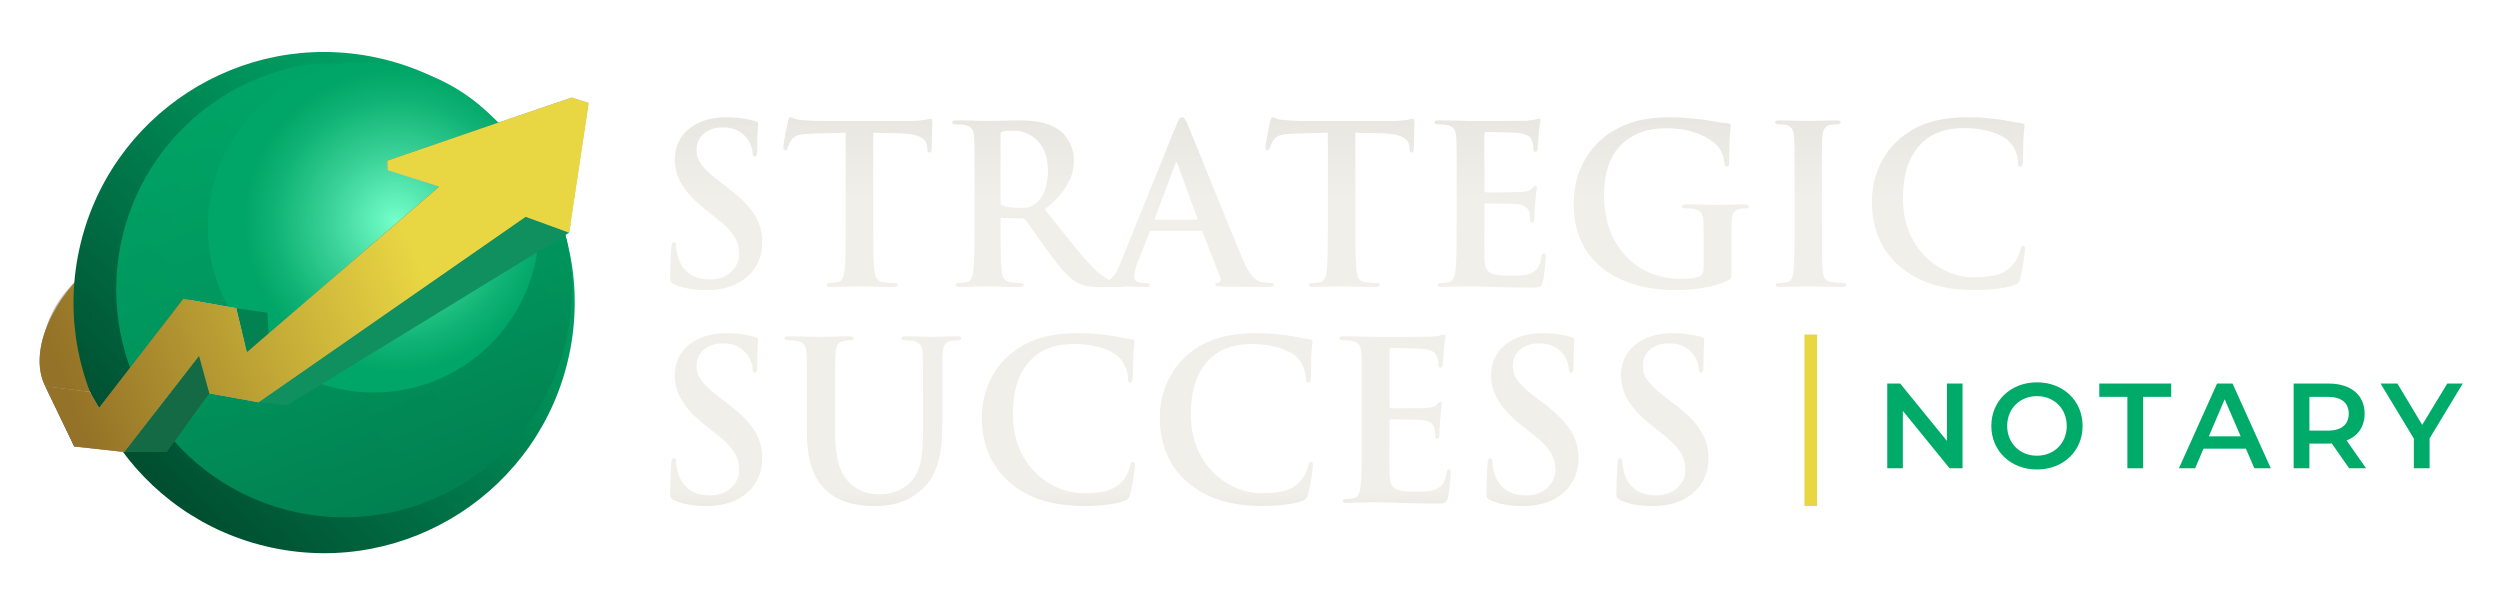 <?xml version="1.0" encoding="UTF-8"?> <svg xmlns="http://www.w3.org/2000/svg" xmlns:xlink="http://www.w3.org/1999/xlink" width="113.498mm" height="26.941mm" viewBox="0 0 321.725 76.367"><defs><filter id="c" data-name="drop-shadow-1" x="79.235" y="8.12" width="188.4" height="64.08" filterUnits="userSpaceOnUse"><feOffset dx="2.304" dy="2.304"></feOffset><feGaussianBlur result="d" stdDeviation="2.304"></feGaussianBlur><feFlood flood-color="#000" flood-opacity=".75"></feFlood><feComposite in2="d" operator="in"></feComposite><feComposite in="SourceGraphic"></feComposite></filter><linearGradient id="e" x1="-207.991" y1="175.806" x2="-207.991" y2="-63.552" gradientUnits="userSpaceOnUse"><stop offset="0" stop-color="#a6a9a4"></stop><stop offset=".024" stop-color="#a6a9a4"></stop><stop offset=".026" stop-color="#9fa4a0"></stop><stop offset=".031" stop-color="#98a09d"></stop><stop offset=".044" stop-color="#979f9c"></stop><stop offset=".047" stop-color="#979f9c"></stop><stop offset=".064" stop-color="#979f9c"></stop><stop offset=".088" stop-color="#a9aeaa"></stop><stop offset=".402" stop-color="#bfc5bf"></stop><stop offset=".48" stop-color="#f0efe9"></stop><stop offset=".637" stop-color="#f0efe9"></stop><stop offset=".826" stop-color="#ccccc6"></stop><stop offset="1" stop-color="#ccccc6"></stop></linearGradient><linearGradient id="f" x1="-106.949" y1="175.806" x2="-106.949" y2="-63.552" xlink:href="#e"></linearGradient><linearGradient id="g" x1="22.463" y1="175.806" x2="22.463" y2="-63.552" xlink:href="#e"></linearGradient><linearGradient id="h" x1="125.069" y1="175.806" x2="125.069" y2="-63.552" xlink:href="#e"></linearGradient><linearGradient id="i" x1="237.033" y1="175.806" x2="237.033" y2="-63.552" xlink:href="#e"></linearGradient><linearGradient id="j" x1="344.122" y1="175.806" x2="344.122" y2="-63.552" xlink:href="#e"></linearGradient><linearGradient id="k" x1="466.232" y1="175.806" x2="466.232" y2="-63.552" xlink:href="#e"></linearGradient><linearGradient id="l" x1="572.914" y1="175.806" x2="572.914" y2="-63.552" xlink:href="#e"></linearGradient><linearGradient id="m" x1="671.136" y1="175.806" x2="671.136" y2="-63.552" xlink:href="#e"></linearGradient><linearGradient id="n" x1="-207.991" y1="175.806" x2="-207.991" y2="-63.552" xlink:href="#e"></linearGradient><linearGradient id="o" x1="-96.181" y1="175.806" x2="-96.181" y2="-63.552" xlink:href="#e"></linearGradient><linearGradient id="p" x1="36.134" y1="175.806" x2="36.134" y2="-63.552" xlink:href="#e"></linearGradient><linearGradient id="q" x1="163.103" y1="175.806" x2="163.103" y2="-63.552" xlink:href="#e"></linearGradient><linearGradient id="r" x1="276.394" y1="175.806" x2="276.394" y2="-63.552" xlink:href="#e"></linearGradient><linearGradient id="s" x1="374.368" y1="175.806" x2="374.368" y2="-63.552" xlink:href="#e"></linearGradient><linearGradient id="t" x1="467.082" y1="175.806" x2="467.082" y2="-63.552" xlink:href="#e"></linearGradient><filter id="u" data-name="drop-shadow-2" x="238.029" y="44.274" width="84" height="21.36" filterUnits="userSpaceOnUse"><feOffset dx="1.613" dy="1.613"></feOffset><feGaussianBlur result="v" stdDeviation="1.613"></feGaussianBlur><feFlood flood-color="#000" flood-opacity=".75"></feFlood><feComposite in2="v" operator="in"></feComposite><feComposite in="SourceGraphic"></feComposite></filter><filter id="w" data-name="drop-shadow-3" x="225.155" y="35.96" width="15.84" height="36.24" filterUnits="userSpaceOnUse"><feOffset dx="2.304" dy="2.304"></feOffset><feGaussianBlur result="x" stdDeviation="2.304"></feGaussianBlur><feFlood flood-color="#000" flood-opacity=".75"></feFlood><feComposite in2="x" operator="in"></feComposite><feComposite in="SourceGraphic"></feComposite></filter><filter id="y" data-name="drop-shadow-4" x="-1.885" y="-.367" width="84.72" height="78.72" filterUnits="userSpaceOnUse"><feOffset dx="2.304" dy="2.304"></feOffset><feGaussianBlur result="z" stdDeviation="2.304"></feGaussianBlur><feFlood flood-color="#000" flood-opacity=".75"></feFlood><feComposite in2="z" operator="in"></feComposite><feComposite in="SourceGraphic"></feComposite></filter><linearGradient id="aa" x1="-112.511" y1="245.529" x2="-103.638" y2="257.475" gradientTransform="translate(146.355 -191.55) rotate(6.287)" gradientUnits="userSpaceOnUse"><stop offset="0" stop-color="#868686"></stop><stop offset=".964" stop-color="#555"></stop></linearGradient><linearGradient id="ab" x1="-105.654" y1="255.25" x2="-112.115" y2="245.702" gradientTransform="translate(146.355 -191.55) rotate(6.287)" gradientUnits="userSpaceOnUse"><stop offset="0" stop-color="#949494"></stop><stop offset="1" stop-color="#cacaca"></stop></linearGradient><linearGradient id="ac" x1="-67.581" y1="221.67" x2="-115.741" y2="247.875" gradientTransform="translate(146.355 -191.55) rotate(6.287)" gradientUnits="userSpaceOnUse"><stop offset="0" stop-color="#e9d643"></stop><stop offset="1" stop-color="#947227"></stop></linearGradient><linearGradient id="ad" x1="18.09" y1="59.095" x2="60.983" y2="13.904" gradientTransform="translate(67.042 -9.531) rotate(77.991)" gradientUnits="userSpaceOnUse"><stop offset="0" stop-color="#004f31"></stop><stop offset=".187" stop-color="#00613c"></stop><stop offset=".731" stop-color="#00935b"></stop><stop offset="1" stop-color="#00a768"></stop></linearGradient><linearGradient id="ae" x1="31.622" y1="9.346" x2="57.712" y2="74.017" gradientUnits="userSpaceOnUse"><stop offset="0" stop-color="#00a667" stop-opacity=".9"></stop><stop offset=".378" stop-color="#00995f" stop-opacity=".925"></stop><stop offset=".965" stop-color="#02784b" stop-opacity=".995"></stop><stop offset="1" stop-color="#03764a"></stop></linearGradient><radialGradient id="af" cx="48.62" cy="26.123" fx="48.62" fy="26.123" r="19.587" gradientUnits="userSpaceOnUse"><stop offset="0" stop-color="#74ffca"></stop><stop offset=".447" stop-color="#39d197"></stop><stop offset=".809" stop-color="#0fb274"></stop><stop offset=".995" stop-color="#00a667"></stop></radialGradient><linearGradient id="ag" x1="3479.563" y1="212.783" x2="3509.816" y2="249.42" gradientTransform="translate(3551.071 183.54) rotate(-173.713) scale(1 -1)" gradientUnits="userSpaceOnUse"><stop offset="0" stop-color="#cacaca"></stop><stop offset="1" stop-color="#949494"></stop></linearGradient><linearGradient id="ah" x1="3515.149" y1="254.876" x2="3521.449" y2="240.237" gradientTransform="translate(3551.071 183.54) rotate(-173.713) scale(1 -1)" xlink:href="#ab"></linearGradient><linearGradient id="ai" x1="3532.997" y1="258.928" x2="3521.73" y2="241.487" gradientTransform="translate(3551.071 183.54) rotate(-173.713) scale(1 -1)" gradientUnits="userSpaceOnUse"><stop offset="0" stop-color="#cacaca"></stop><stop offset="1" stop-color="#949494"></stop></linearGradient><linearGradient id="aj" x1="-109.858" y1="257.685" x2="-115.423" y2="249.461" xlink:href="#ab"></linearGradient><linearGradient id="ak" x1="3503.538" y1="221.639" x2="3476.327" y2="208.843" gradientTransform="translate(3551.071 183.54) rotate(-173.713) scale(1 -1)" gradientUnits="userSpaceOnUse"><stop offset=".036" stop-color="#555"></stop><stop offset=".617" stop-color="#868686"></stop><stop offset="1" stop-color="#a7a7a7"></stop></linearGradient><linearGradient id="al" x1="3492.273" y1="236.323" x2="3520.345" y2="236.323" gradientTransform="translate(3551.071 183.54) rotate(-173.713) scale(1 -1)" gradientUnits="userSpaceOnUse"><stop offset=".036" stop-color="#555"></stop><stop offset="1" stop-color="#868686"></stop></linearGradient><linearGradient id="am" x1="3519.414" y1="251.701" x2="3526.206" y2="235.803" gradientTransform="translate(3551.071 183.54) rotate(-173.713) scale(1 -1)" xlink:href="#aa"></linearGradient><linearGradient id="an" x1="3523.713" y1="250.252" x2="3536.88" y2="250.252" gradientTransform="translate(3551.071 183.54) rotate(-173.713) scale(1 -1)" xlink:href="#al"></linearGradient><linearGradient id="ao" x1="-117.662" y1="250.648" x2="-110.441" y2="260.37" xlink:href="#aa"></linearGradient><linearGradient id="ap" x1="3491.827" y1="221.973" x2="3502.114" y2="219.363" gradientTransform="translate(3551.071 183.54) rotate(-173.713) scale(1 -1)" xlink:href="#ab"></linearGradient><linearGradient id="aq" x1="3476.203" y1="224.901" x2="3482.192" y2="224.901" xlink:href="#ai"></linearGradient><linearGradient id="ar" x1="3482.065" y1="237.931" x2="3513.59" y2="237.931" gradientTransform="translate(3551.071 183.54) rotate(-173.713) scale(1 -1)" xlink:href="#ab"></linearGradient><linearGradient id="as" x1="3479.517" y1="202.471" x2="3491.57" y2="220.589" gradientTransform="translate(3551.071 183.54) rotate(-173.713) scale(1 -1)" gradientUnits="userSpaceOnUse"><stop offset="0" stop-color="#fff"></stop><stop offset="1" stop-color="#cacaca" stop-opacity="0"></stop></linearGradient><linearGradient id="at" x1="3470.936" y1="209.767" x2="3478.424" y2="221.022" gradientTransform="translate(3551.071 183.54) rotate(-173.713) scale(1 -1)" xlink:href="#as"></linearGradient><linearGradient id="au" x1="3511.301" y1="245.081" x2="3515.99" y2="252.13" gradientTransform="translate(3551.071 183.54) rotate(-173.713) scale(1 -1)" gradientUnits="userSpaceOnUse"><stop offset=".036" stop-color="#555"></stop><stop offset="1" stop-color="#868686" stop-opacity="0"></stop></linearGradient><linearGradient id="av" x1="3527.913" y1="252.226" x2="3533.164" y2="260.12" xlink:href="#au"></linearGradient><linearGradient id="aw" x1="3494.741" y1="212.27" x2="3492.977" y2="223.865" gradientTransform="translate(3551.071 183.54) rotate(-173.713) scale(1 -1)" xlink:href="#as"></linearGradient><linearGradient id="ax" x1="72.028" y1="19.426" x2="39.196" y2="46.332" gradientUnits="userSpaceOnUse"><stop offset="0" stop-color="#fae754"></stop><stop offset=".337" stop-color="#f2df55"></stop><stop offset=".859" stop-color="#dcc959"></stop><stop offset="1" stop-color="#d5c25b"></stop></linearGradient><linearGradient id="ay" x1="-71.047" y1="230.011" x2="-113.316" y2="253.011" xlink:href="#ac"></linearGradient></defs><g style="isolation: isolate;"><g id="b" data-name="design"><g><g style="filter: url(#c);"><path d="M84.476,34.283c-.453-.199-.538-.341-.538-.965,0-1.559.114-3.261.141-3.715.029-.426.114-.738.341-.738.255,0,.283.256.283.482,0,.369.114.965.256,1.447.623,2.098,2.297,2.864,4.054,2.864,2.552,0,3.8-1.73,3.8-3.233,0-1.389-.426-2.694-2.779-4.537l-1.304-1.021c-3.119-2.439-4.197-4.424-4.197-6.72,0-3.119,2.609-5.36,6.551-5.36,1.843,0,3.034.283,3.771.482.256.056.397.142.397.341,0,.368-.113,1.191-.113,3.403,0,.624-.086.85-.312.85-.198,0-.283-.17-.283-.51,0-.255-.142-1.134-.738-1.871-.426-.539-1.248-1.389-3.091-1.389-2.098,0-3.374,1.219-3.374,2.921,0,1.304.652,2.297,3.006,4.083l.794.595c3.431,2.581,4.651,4.537,4.651,7.232,0,1.644-.624,3.601-2.665,4.934-1.418.907-3.007,1.162-4.509,1.162-1.644,0-2.921-.198-4.14-.737Z" style="fill: url(#e);"></path><path d="M106.53,14.772l-4.225.114c-1.644.056-2.325.198-2.75.822-.284.426-.426.765-.483.992-.056.227-.141.341-.311.341-.198,0-.256-.142-.256-.454,0-.453.539-3.034.595-3.261.085-.368.17-.538.341-.538.227,0,.51.283,1.219.34.822.086,1.9.142,2.836.142h11.229c.907,0,1.531-.085,1.957-.142.426-.085.652-.141.765-.141.198,0,.227.17.227.595,0,.595-.085,2.552-.085,3.289-.029.283-.085.454-.256.454-.226,0-.283-.142-.312-.568l-.028-.312c-.057-.737-.822-1.531-3.346-1.588l-3.573-.085v11.627c0,2.609,0,4.849.142,6.069.085.794.255,1.417,1.106,1.531.397.057,1.021.114,1.447.114.312,0,.453.085.453.227,0,.198-.227.283-.539.283-1.871,0-3.658-.085-4.451-.085-.653,0-2.439.085-3.573.085-.368,0-.567-.085-.567-.283,0-.142.114-.227.453-.227.426,0,.766-.056,1.021-.114.567-.114.738-.737.822-1.559.141-1.191.141-3.431.141-6.04v-11.627Z" style="fill: url(#f);"></path><path d="M123.111,21.408c0-4.31,0-5.104-.057-6.011-.056-.965-.283-1.418-1.219-1.616-.227-.057-.709-.085-1.107-.085-.311,0-.482-.057-.482-.256s.198-.255.624-.255c1.503,0,3.289.085,3.885.085.964,0,3.119-.085,3.998-.085,1.786,0,3.686.17,5.218,1.219.794.538,1.928,1.985,1.928,3.885,0,2.098-.879,4.027-3.743,6.352,2.524,3.176,4.481,5.7,6.154,7.458,1.588,1.645,2.751,1.843,3.176,1.928.312.056.567.085.794.085.226,0,.34.085.34.227,0,.227-.198.283-.538.283h-2.695c-1.588,0-2.297-.141-3.034-.539-1.219-.652-2.298-1.985-3.885-4.168-1.135-1.56-2.439-3.488-2.807-3.913-.142-.171-.312-.198-.51-.198l-2.467-.057c-.141,0-.226.057-.226.227v.397c0,2.637,0,4.878.141,6.069.085.822.256,1.446,1.106,1.559.426.057,1.05.114,1.39.114.226,0,.34.085.34.227,0,.198-.198.283-.567.283-1.645,0-3.743-.085-4.169-.085-.539,0-2.325.085-3.46.085-.368,0-.567-.085-.567-.283,0-.142.114-.227.454-.227.425,0,.765-.056,1.02-.114.568-.114.709-.737.822-1.559.142-1.191.142-3.431.142-6.04v-4.991ZM126.457,23.648c0,.312.056.426.255.51.595.198,1.447.283,2.155.283,1.135,0,1.503-.114,2.013-.482.85-.624,1.673-1.928,1.673-4.254,0-4.027-2.665-5.189-4.339-5.189-.709,0-1.219.028-1.503.113-.198.057-.255.171-.255.398v8.62Z" style="fill: url(#g);"></path><path d="M145.872,27.392c-.142,0-.198.056-.256.227l-1.531,3.885c-.283.709-.425,1.389-.425,1.73,0,.51.255.879,1.134.879h.426c.341,0,.426.057.426.227,0,.227-.17.283-.482.283-.907,0-2.127-.085-3.007-.085-.311,0-1.871.085-3.346.085-.369,0-.539-.056-.539-.283,0-.17.114-.227.341-.227.255,0,.652-.029.879-.056,1.304-.171,1.843-1.135,2.41-2.552l7.117-17.582c.341-.822.51-1.134.795-1.134.255,0,.425.255.708.907.681,1.559,5.218,12.903,7.033,17.213,1.077,2.552,1.9,2.949,2.495,3.091.426.085.851.114,1.191.114.227,0,.369.029.369.227,0,.227-.256.283-1.305.283-1.02,0-3.091,0-5.359-.056-.51-.029-.851-.029-.851-.227,0-.17.114-.227.397-.256.198-.056.397-.311.256-.652l-2.269-5.842c-.056-.142-.142-.198-.283-.198h-6.324ZM151.656,25.974c.142,0,.171-.085.142-.17l-2.552-6.976c-.029-.114-.056-.256-.141-.256-.086,0-.142.142-.171.256l-2.609,6.948c-.029.114,0,.198.114.198h5.218Z" style="fill: url(#h);"></path><path d="M168.577,14.772l-4.225.114c-1.644.056-2.325.198-2.75.822-.284.426-.426.765-.483.992-.056.227-.141.341-.311.341-.198,0-.256-.142-.256-.454,0-.453.539-3.034.595-3.261.085-.368.17-.538.341-.538.227,0,.51.283,1.219.34.822.086,1.9.142,2.836.142h11.229c.907,0,1.531-.085,1.957-.142.426-.085.652-.141.765-.141.198,0,.227.17.227.595,0,.595-.085,2.552-.085,3.289-.029.283-.085.454-.256.454-.226,0-.283-.142-.312-.568l-.028-.312c-.057-.737-.822-1.531-3.346-1.588l-3.573-.085v11.627c0,2.609,0,4.849.142,6.069.085.794.255,1.417,1.106,1.531.397.057,1.021.114,1.447.114.312,0,.453.085.453.227,0,.198-.227.283-.539.283-1.871,0-3.658-.085-4.451-.085-.653,0-2.439.085-3.573.085-.368,0-.567-.085-.567-.283,0-.142.114-.227.453-.227.426,0,.766-.056,1.021-.114.567-.114.738-.737.822-1.559.141-1.191.141-3.431.141-6.04v-11.627Z" style="fill: url(#i);"></path><path d="M185.158,21.408c0-4.31,0-5.104-.057-6.011-.056-.965-.283-1.418-1.219-1.616-.227-.057-.709-.085-1.107-.085-.311,0-.482-.057-.482-.256s.198-.255.624-.255c.766,0,1.588.029,2.297.029.738.028,1.39.056,1.787.056.907,0,6.551,0,7.089-.029.539-.056.992-.114,1.219-.17.142-.029.312-.114.454-.114.141,0,.17.114.17.256,0,.198-.142.538-.227,1.843-.028.283-.085,1.531-.141,1.872-.029.141-.086.312-.284.312s-.255-.142-.255-.397c0-.199-.029-.681-.17-1.021-.198-.51-.483-.851-1.9-1.021-.483-.057-3.46-.114-4.028-.114-.141,0-.198.085-.198.283v7.175c0,.198.029.312.198.312.624,0,3.885,0,4.537-.057.681-.056,1.107-.141,1.362-.425.198-.227.312-.369.453-.369.114,0,.198.057.198.227s-.113.624-.226,2.07c-.029.568-.114,1.702-.114,1.901,0,.226,0,.538-.256.538-.198,0-.255-.114-.255-.255-.029-.283-.029-.653-.114-1.021-.142-.567-.539-.992-1.588-1.106-.539-.057-3.346-.085-4.027-.085-.142,0-.171.114-.171.283v2.24c0,.964-.028,3.573,0,4.395.057,1.957.51,2.383,3.404,2.383.737,0,1.928,0,2.665-.341.738-.341,1.078-.936,1.277-2.098.056-.312.113-.426.312-.426.226,0,.226.227.226.51,0,.652-.226,2.58-.368,3.148-.198.737-.454.737-1.531.737-2.127,0-3.686-.056-4.906-.085-1.219-.056-2.098-.085-2.949-.085-.312,0-.936,0-1.616.029-.653,0-1.389.056-1.957.056-.368,0-.567-.085-.567-.283,0-.142.114-.227.454-.227.425,0,.765-.056,1.02-.114.568-.114.709-.737.822-1.559.142-1.191.142-3.431.142-6.04v-4.991Z" style="fill: url(#j);"></path><path d="M220.512,32.723c0,.765-.029.822-.368,1.021-1.843.964-4.622,1.276-6.834,1.276-6.948,0-13.101-3.289-13.101-11.116,0-4.537,2.353-7.713,4.934-9.273,2.722-1.644,5.246-1.843,7.628-1.843,1.957,0,4.452.34,5.019.453.595.114,1.588.283,2.24.312.341.029.397.142.397.341,0,.312-.198,1.106-.198,4.651,0,.453-.085.595-.312.595-.198,0-.255-.142-.283-.369-.085-.652-.227-1.559-.965-2.353-.85-.907-3.119-2.212-6.324-2.212-1.559,0-3.63.114-5.615,1.758-1.588,1.333-2.609,3.46-2.609,6.948,0,6.097,3.885,10.663,9.868,10.663.738,0,1.73,0,2.41-.312.426-.198.539-.568.539-1.05v-2.665c0-1.418,0-2.496-.029-3.346-.029-.965-.283-1.418-1.219-1.616-.227-.057-.709-.085-1.106-.085-.256,0-.426-.057-.426-.227,0-.227.198-.283.595-.283,1.475,0,3.261.085,4.112.085.88,0,2.383-.085,3.319-.085.368,0,.567.056.567.283,0,.17-.17.227-.368.227-.227,0-.426.028-.766.085-.765.141-1.049.624-1.077,1.616-.029.85-.029,1.985-.029,3.403v3.119Z" style="fill: url(#k);"></path><path d="M228.639,21.408c0-4.31,0-5.104-.057-6.011-.056-.965-.34-1.447-.964-1.588-.312-.086-.68-.114-1.021-.114-.283,0-.453-.057-.453-.283,0-.171.226-.227.68-.227,1.077,0,2.864.085,3.686.085.709,0,2.383-.085,3.46-.085.368,0,.595.056.595.227,0,.226-.17.283-.453.283-.284,0-.51.028-.851.085-.765.141-.992.624-1.05,1.616-.056.907-.056,1.701-.056,6.011v4.991c0,2.75,0,4.991.114,6.21.085.766.283,1.276,1.135,1.389.397.057,1.021.114,1.446.114.312,0,.454.085.454.227,0,.198-.227.283-.539.283-1.871,0-3.658-.085-4.424-.085-.653,0-2.439.085-3.573.085-.368,0-.567-.085-.567-.283,0-.142.114-.227.454-.227.425,0,.765-.056,1.02-.114.568-.114.738-.595.822-1.418.142-1.191.142-3.431.142-6.181v-4.991Z" style="fill: url(#l);"></path><path d="M242.103,31.929c-2.779-2.439-3.516-5.615-3.516-8.365,0-1.928.595-5.275,3.318-7.77,2.041-1.872,4.736-3.006,8.961-3.006,1.758,0,2.807.114,4.112.283,1.077.142,1.985.397,2.836.482.312.029.426.17.426.341,0,.226-.086.567-.142,1.559-.056.936-.029,2.496-.085,3.063-.029.426-.085.652-.341.652-.226,0-.283-.226-.283-.623-.029-.88-.397-1.872-1.106-2.61-.936-.992-3.148-1.758-5.757-1.758-2.467,0-4.083.624-5.331,1.758-2.07,1.901-2.609,4.594-2.609,7.345,0,6.749,5.133,10.095,8.932,10.095,2.524,0,4.055-.284,5.19-1.589.482-.538.85-1.361.964-1.871.085-.454.142-.568.369-.568.198,0,.255.199.255.426,0,.341-.341,2.807-.624,3.772-.141.482-.255.624-.737.822-1.135.453-3.29.652-5.105.652-3.885,0-7.146-.85-9.726-3.091Z" style="fill: url(#m);"></path><path d="M84.476,62.072c-.453-.198-.538-.341-.538-.965,0-1.559.114-3.261.141-3.715.029-.426.114-.738.341-.738.255,0,.283.256.283.482,0,.369.114.965.256,1.447.623,2.098,2.297,2.864,4.054,2.864,2.552,0,3.8-1.73,3.8-3.233,0-1.389-.426-2.695-2.779-4.537l-1.304-1.021c-3.119-2.439-4.197-4.424-4.197-6.72,0-3.12,2.609-5.36,6.551-5.36,1.843,0,3.034.283,3.771.482.256.056.397.142.397.341,0,.368-.113,1.191-.113,3.403,0,.624-.086.85-.312.85-.198,0-.283-.17-.283-.51,0-.255-.142-1.134-.738-1.871-.426-.539-1.248-1.389-3.091-1.389-2.098,0-3.374,1.219-3.374,2.921,0,1.304.652,2.297,3.006,4.083l.794.595c3.431,2.581,4.651,4.537,4.651,7.232,0,1.644-.624,3.601-2.665,4.934-1.418.907-3.007,1.162-4.509,1.162-1.644,0-2.921-.198-4.14-.737Z" style="fill: url(#n);"></path><path d="M101.539,49.197c0-4.31,0-5.104-.056-6.011-.057-.965-.284-1.418-1.219-1.616-.227-.057-.709-.085-1.106-.085-.312,0-.483-.057-.483-.256s.198-.255.624-.255c1.503,0,3.29.085,4.14.085.68,0,2.467-.085,3.488-.085.425,0,.623.056.623.255s-.17.256-.453.256c-.312,0-.482.028-.822.085-.765.141-.992.624-1.05,1.616-.056.907-.056,1.701-.056,6.011v3.97c0,4.112.822,5.842,2.212,6.976,1.276,1.049,2.58,1.162,3.545,1.162,1.247,0,2.779-.397,3.913-1.531,1.56-1.559,1.645-4.112,1.645-7.032v-3.545c0-4.31,0-5.104-.057-6.011-.056-.965-.283-1.418-1.219-1.616-.226-.057-.709-.085-1.02-.085-.312,0-.483-.057-.483-.256s.198-.255.595-.255c1.447,0,3.233.085,3.261.085.341,0,2.127-.085,3.233-.085.397,0,.595.056.595.255s-.17.256-.51.256c-.312,0-.482.028-.822.085-.765.141-.992.624-1.049,1.616-.057.907-.057,1.701-.057,6.011v3.034c0,3.148-.312,6.494-2.694,8.535-2.013,1.73-4.055,2.042-5.899,2.042-1.503,0-4.225-.085-6.295-1.956-1.447-1.304-2.524-3.404-2.524-7.515v-4.14Z" style="fill: url(#o);"></path><path d="M127.561,59.718c-2.779-2.439-3.516-5.615-3.516-8.365,0-1.928.595-5.275,3.318-7.77,2.041-1.872,4.736-3.006,8.961-3.006,1.758,0,2.807.114,4.112.283,1.077.141,1.985.397,2.836.482.312.029.426.17.426.341,0,.227-.086.567-.142,1.559-.056.936-.029,2.496-.085,3.063-.029.426-.085.652-.341.652-.227,0-.283-.226-.283-.623-.029-.88-.397-1.872-1.106-2.609-.936-.993-3.148-1.759-5.757-1.759-2.467,0-4.083.624-5.331,1.759-2.07,1.9-2.609,4.594-2.609,7.344,0,6.749,5.133,10.095,8.932,10.095,2.524,0,4.055-.284,5.19-1.589.482-.538.85-1.361.964-1.871.085-.454.142-.568.369-.568.198,0,.255.198.255.426,0,.341-.341,2.807-.624,3.772-.141.482-.255.624-.737.822-1.135.453-3.29.652-5.105.652-3.885,0-7.146-.85-9.726-3.091Z" style="fill: url(#p);"></path><path d="M150.464,59.718c-2.779-2.439-3.516-5.615-3.516-8.365,0-1.928.595-5.275,3.318-7.77,2.041-1.872,4.736-3.006,8.961-3.006,1.758,0,2.807.114,4.112.283,1.077.141,1.985.397,2.836.482.312.029.426.17.426.341,0,.227-.086.567-.142,1.559-.056.936-.029,2.496-.085,3.063-.029.426-.085.652-.341.652-.227,0-.283-.226-.283-.623-.029-.88-.397-1.872-1.106-2.609-.936-.993-3.148-1.759-5.757-1.759-2.467,0-4.083.624-5.331,1.759-2.07,1.9-2.609,4.594-2.609,7.344,0,6.749,5.133,10.095,8.932,10.095,2.524,0,4.055-.284,5.19-1.589.482-.538.85-1.361.964-1.871.085-.454.142-.568.369-.568.198,0,.255.198.255.426,0,.341-.341,2.807-.624,3.772-.141.482-.255.624-.737.822-1.135.453-3.29.652-5.105.652-3.885,0-7.146-.85-9.726-3.091Z" style="fill: url(#q);"></path><path d="M172.941,49.197c0-4.31,0-5.104-.057-6.011-.056-.965-.283-1.418-1.219-1.616-.227-.057-.709-.085-1.107-.085-.311,0-.482-.057-.482-.256s.198-.255.624-.255c.766,0,1.588.028,2.297.028.738.029,1.39.057,1.787.057.907,0,6.551,0,7.089-.029.539-.056.992-.114,1.219-.17.142-.029.312-.114.454-.114.141,0,.17.114.17.255,0,.199-.142.539-.227,1.843-.028.283-.085,1.531-.141,1.872-.029.141-.086.312-.284.312s-.255-.142-.255-.398c0-.198-.029-.68-.17-1.02-.198-.51-.483-.851-1.9-1.021-.483-.057-3.46-.114-4.028-.114-.141,0-.198.085-.198.283v7.175c0,.198.029.312.198.312.624,0,3.885,0,4.537-.057.681-.056,1.107-.141,1.362-.425.198-.227.312-.369.453-.369.114,0,.198.057.198.227s-.113.624-.226,2.07c-.029.568-.114,1.702-.114,1.901,0,.226,0,.538-.256.538-.198,0-.255-.114-.255-.255-.029-.283-.029-.653-.114-1.021-.142-.567-.539-.992-1.588-1.106-.539-.057-3.346-.085-4.027-.085-.142,0-.171.114-.171.283v2.24c0,.964-.028,3.573,0,4.395.057,1.957.51,2.382,3.404,2.382.737,0,1.928,0,2.665-.34.738-.341,1.078-.936,1.277-2.098.056-.312.113-.426.312-.426.226,0,.226.227.226.51,0,.652-.226,2.58-.368,3.148-.198.737-.454.737-1.531.737-2.127,0-3.686-.056-4.906-.085-1.219-.056-2.098-.085-2.949-.085-.312,0-.936,0-1.616.029-.653,0-1.389.056-1.957.056-.368,0-.567-.085-.567-.283,0-.142.114-.227.454-.227.425,0,.765-.056,1.02-.114.568-.114.709-.737.822-1.559.142-1.191.142-3.431.142-6.04v-4.991Z" style="fill: url(#r);"></path><path d="M189.521,62.072c-.453-.198-.538-.341-.538-.965,0-1.559.114-3.261.141-3.715.029-.426.114-.738.341-.738.255,0,.283.256.283.482,0,.369.114.965.256,1.447.623,2.098,2.297,2.864,4.054,2.864,2.552,0,3.8-1.73,3.8-3.233,0-1.389-.426-2.695-2.779-4.537l-1.304-1.021c-3.119-2.439-4.197-4.424-4.197-6.72,0-3.12,2.609-5.36,6.551-5.36,1.843,0,3.034.283,3.771.482.256.056.397.142.397.341,0,.368-.113,1.191-.113,3.403,0,.624-.086.85-.312.85-.198,0-.283-.17-.283-.51,0-.255-.142-1.134-.738-1.871-.426-.539-1.248-1.389-3.091-1.389-2.098,0-3.374,1.219-3.374,2.921,0,1.304.652,2.297,3.006,4.083l.794.595c3.431,2.581,4.651,4.537,4.651,7.232,0,1.644-.624,3.601-2.665,4.934-1.418.907-3.007,1.162-4.509,1.162-1.644,0-2.921-.198-4.14-.737Z" style="fill: url(#s);"></path><path d="M206.245,62.072c-.453-.198-.538-.341-.538-.965,0-1.559.114-3.261.141-3.715.029-.426.114-.738.341-.738.255,0,.283.256.283.482,0,.369.114.965.256,1.447.623,2.098,2.297,2.864,4.054,2.864,2.552,0,3.8-1.73,3.8-3.233,0-1.389-.426-2.695-2.779-4.537l-1.304-1.021c-3.119-2.439-4.197-4.424-4.197-6.72,0-3.12,2.609-5.36,6.551-5.36,1.843,0,3.034.283,3.771.482.256.056.397.142.397.341,0,.368-.113,1.191-.113,3.403,0,.624-.086.85-.312.85-.198,0-.284-.17-.284-.51,0-.255-.141-1.134-.737-1.871-.426-.539-1.248-1.389-3.091-1.389-2.098,0-3.374,1.219-3.374,2.921,0,1.304.652,2.297,3.006,4.083l.794.595c3.431,2.581,4.651,4.537,4.651,7.232,0,1.644-.624,3.601-2.665,4.934-1.418.907-3.007,1.162-4.509,1.162-1.644,0-2.921-.198-4.14-.737Z" style="fill: url(#t);"></path></g><g style="filter: url(#u);"><path d="M250.946,47.745v10.905h-1.666l-6.015-7.385v7.385h-2.009v-10.905h1.667l6.014,7.385v-7.385h2.009Z" style="fill: #00ab69;"></path><path d="M254.65,53.198c0-3.225,2.493-5.61,5.873-5.61,3.381,0,5.874,2.369,5.874,5.61s-2.493,5.608-5.874,5.608c-3.38,0-5.873-2.383-5.873-5.608ZM264.357,53.198c0-2.228-1.636-3.833-3.833-3.833s-3.833,1.605-3.833,3.833,1.636,3.833,3.833,3.833,3.833-1.605,3.833-3.833Z" style="fill: #00ab69;"></path><path d="M272.158,49.458h-3.614v-1.713h9.254v1.713h-3.614v9.192h-2.026v-9.192Z" style="fill: #00ab69;"></path><path d="M287.409,56.127h-5.454l-1.075,2.523h-2.088l4.908-10.905h1.994l4.924,10.905h-2.118l-1.091-2.523ZM286.739,54.538l-2.058-4.768-2.04,4.768h4.098Z" style="fill: #00ab69;"></path><path d="M300.696,58.65l-2.229-3.193c-.14.016-.279.016-.421.016h-2.461v3.177h-2.026v-10.905h4.487c2.868,0,4.644,1.464,4.644,3.879,0,1.651-.842,2.866-2.323,3.442l2.509,3.584h-2.18ZM297.952,49.458h-2.367v4.347h2.367c1.777,0,2.696-.811,2.696-2.182,0-1.372-.919-2.166-2.696-2.166Z" style="fill: #00ab69;"></path><path d="M311.052,54.803v3.847h-2.026v-3.817l-4.284-7.088h2.166l3.193,5.313,3.225-5.313h1.994l-4.268,7.058Z" style="fill: #00ab69;"></path></g><g style="filter: url(#w);"><rect x="229.91" y="40.747" width="1.626" height="22.062" style="fill: #e9d643;"></rect></g><g style="filter: url(#y);"><path d="M3.525,47.416c-2.427-4.806,1.644-12.085,5.727-15.155,4.084-3.07.045,4.398.045,4.398l-2.341,8.996-1.907,2.937" style="fill: url(#aa);"></path><path d="M4.457,47.614c-3.468-7.222,1.313-12.689,4.795-15.354s1.255,5.413,1.255,5.413l-1.264,10.449-4.786-.508Z" style="fill: url(#ab);"></path><path d="M10.507,37.673s2.068-3.831,1.264-5.237c-.098-1.012-.691-1.55-2.519-.176-4.084,3.07-8.155,10.349-5.727,15.155l1.524,1.176.058-.853,4.136.383,1.264-10.449Z" style="fill: url(#ac); mix-blend-mode: color;"></path><circle cx="39.407" cy="36.636" r="32.245" transform="translate(-4.627 67.558) rotate(-77.991)" style="fill: url(#ad);"></circle><path d="M69.862,25.818c-4.358-10.515-14.16-18.397-26.272-19.731-2.247-.247-4.464-.257-6.629-.05-12.542,2.173-22.666,12.403-24.13,25.689-1.774,16.1,9.84,30.589,25.939,32.362,16.1,1.774,30.589-9.84,32.362-25.939.473-4.295-.007-8.476-1.271-12.331Z" style="fill: url(#ae);"></path><path d="M66.036,20.255c-3.169-7.645-10.295-13.376-19.103-14.346-1.633-.18-3.246-.187-4.82-.036-9.119,1.58-16.481,9.018-17.545,18.679-1.29,11.706,7.155,22.241,18.861,23.531,11.706,1.29,22.241-7.155,23.531-18.861.344-3.123-.005-6.163-.924-8.966Z" style="fill: url(#af);"></path><polygon points="28.099 37.362 32.102 37.94 32.426 43.518 28.099 45.462 28.099 37.362" style="fill: #018250;"></polygon><g><polygon points="47.578 19.573 73.447 10.945 70.928 27.645 65.338 25.607 30.994 49.461 24.627 48.307 55.454 22.102 47.578 19.573" style="fill: url(#ag);"></polygon><polygon points="30.994 49.461 24.627 48.307 21.284 36.159 28.099 37.362 30.994 49.461" style="fill: url(#ah);"></polygon><polygon points="28.099 37.362 13.705 55.863 7.26 55.153 21.284 36.159 28.099 37.362" style="fill: url(#ai);"></polygon><polygon points="13.734 55.866 9.243 48.122 3.525 47.416 7.26 55.153 13.734 55.866" style="fill: url(#aj);"></polygon><polygon points="73.447 10.945 71.259 10.251 47.56 18.363 47.578 19.573 73.447 10.945" style="fill: url(#ak);"></polygon><polygon points="55.454 22.102 55.405 20.669 24.428 47.379 24.627 48.307 55.454 22.102" style="fill: url(#al);"></polygon><polygon points="21.284 36.159 24.627 48.307 25.489 47.345 22.248 36.327 21.284 36.159" style="fill: url(#am);"></polygon><polygon points="6.99 54.666 21.279 36.167 22.258 36.328 7.286 55.164 6.99 54.666" style="fill: url(#an);"></polygon><polygon points="7.872 54.411 4.396 47.513 3.525 47.416 7.26 55.153 7.872 54.411" style="fill: url(#ao);"></polygon><polygon points="47.56 18.363 47.578 19.573 55.454 22.102 55.55 20.762 47.56 18.363" style="fill: url(#ap);"></polygon><polygon points="70.928 27.645 71.137 26.496 65.328 24.543 65.338 25.607 70.928 27.645" style="fill: url(#aq);"></polygon><polygon points="30.994 49.461 65.328 24.543 65.338 25.607 30.994 49.461" style="fill: url(#ar);"></polygon><path d="M73.447,10.945s-26.101,8.677-25.87,8.628,25.75-8.051,25.75-8.051l.12-.577Z" style="fill: url(#as);"></path><polygon points="73.447 10.945 70.928 27.645 72.683 11.171 73.447 10.945" style="fill: url(#at);"></polygon><path d="M30.994,49.461l-6.367-1.155,4.543-3.723s-.216,4.122,6.76,1.402c-.42.379-4.936,3.476-4.936,3.476Z" style="fill: url(#au); opacity: .73;"></path><path d="M13.734,55.866l-6.474-.713,4.245-5.289s.783,3.941,6.197.835c-.106.039-3.968,5.167-3.968,5.167Z" style="fill: url(#av); opacity: .55;"></path><path d="M47.578,19.573l13.504-4.465s-11.915,4.114-9.113,5.843c-.64-.172-4.39-1.377-4.39-1.377Z" style="fill: url(#aw);"></path><polygon points="73.447 10.945 70.928 27.645 65.338 25.607 30.994 49.461 73.447 10.945" style="fill: url(#ax);"></polygon></g><path d="M73.447,10.945l-2.189-.694-23.699,8.112.018,1.21s.032.01.088.028l6.542,2.101-24.75,21.34-1.359-5.679-5.843-1.032.002-.003-.059-.01-.915-.159-.044.06-10.796,13.976-1.201-2.071-5.718-.707,3.735,7.738.021.002.005.009.006-.008,6.413.706.029.003s.446-.592,1.038-1.374l8.538-10.974,1.318,4.789,6.367,1.155s2.317-1.589,3.787-2.63l30.557-21.224,5.59,2.038.21-1.149-.034-.012,2.345-15.539Z" style="fill: url(#ay); mix-blend-mode: color;"></path><polyline points="13.705 55.863 19.166 55.863 24.627 48.307 23.309 43.518 13.705 55.863" style="fill: #146a45;"></polyline><polyline points="30.994 49.461 34.609 49.864 70.928 27.645 65.338 25.607 30.994 49.461" style="fill: #0f905e;"></polyline></g></g></g></g></svg> 